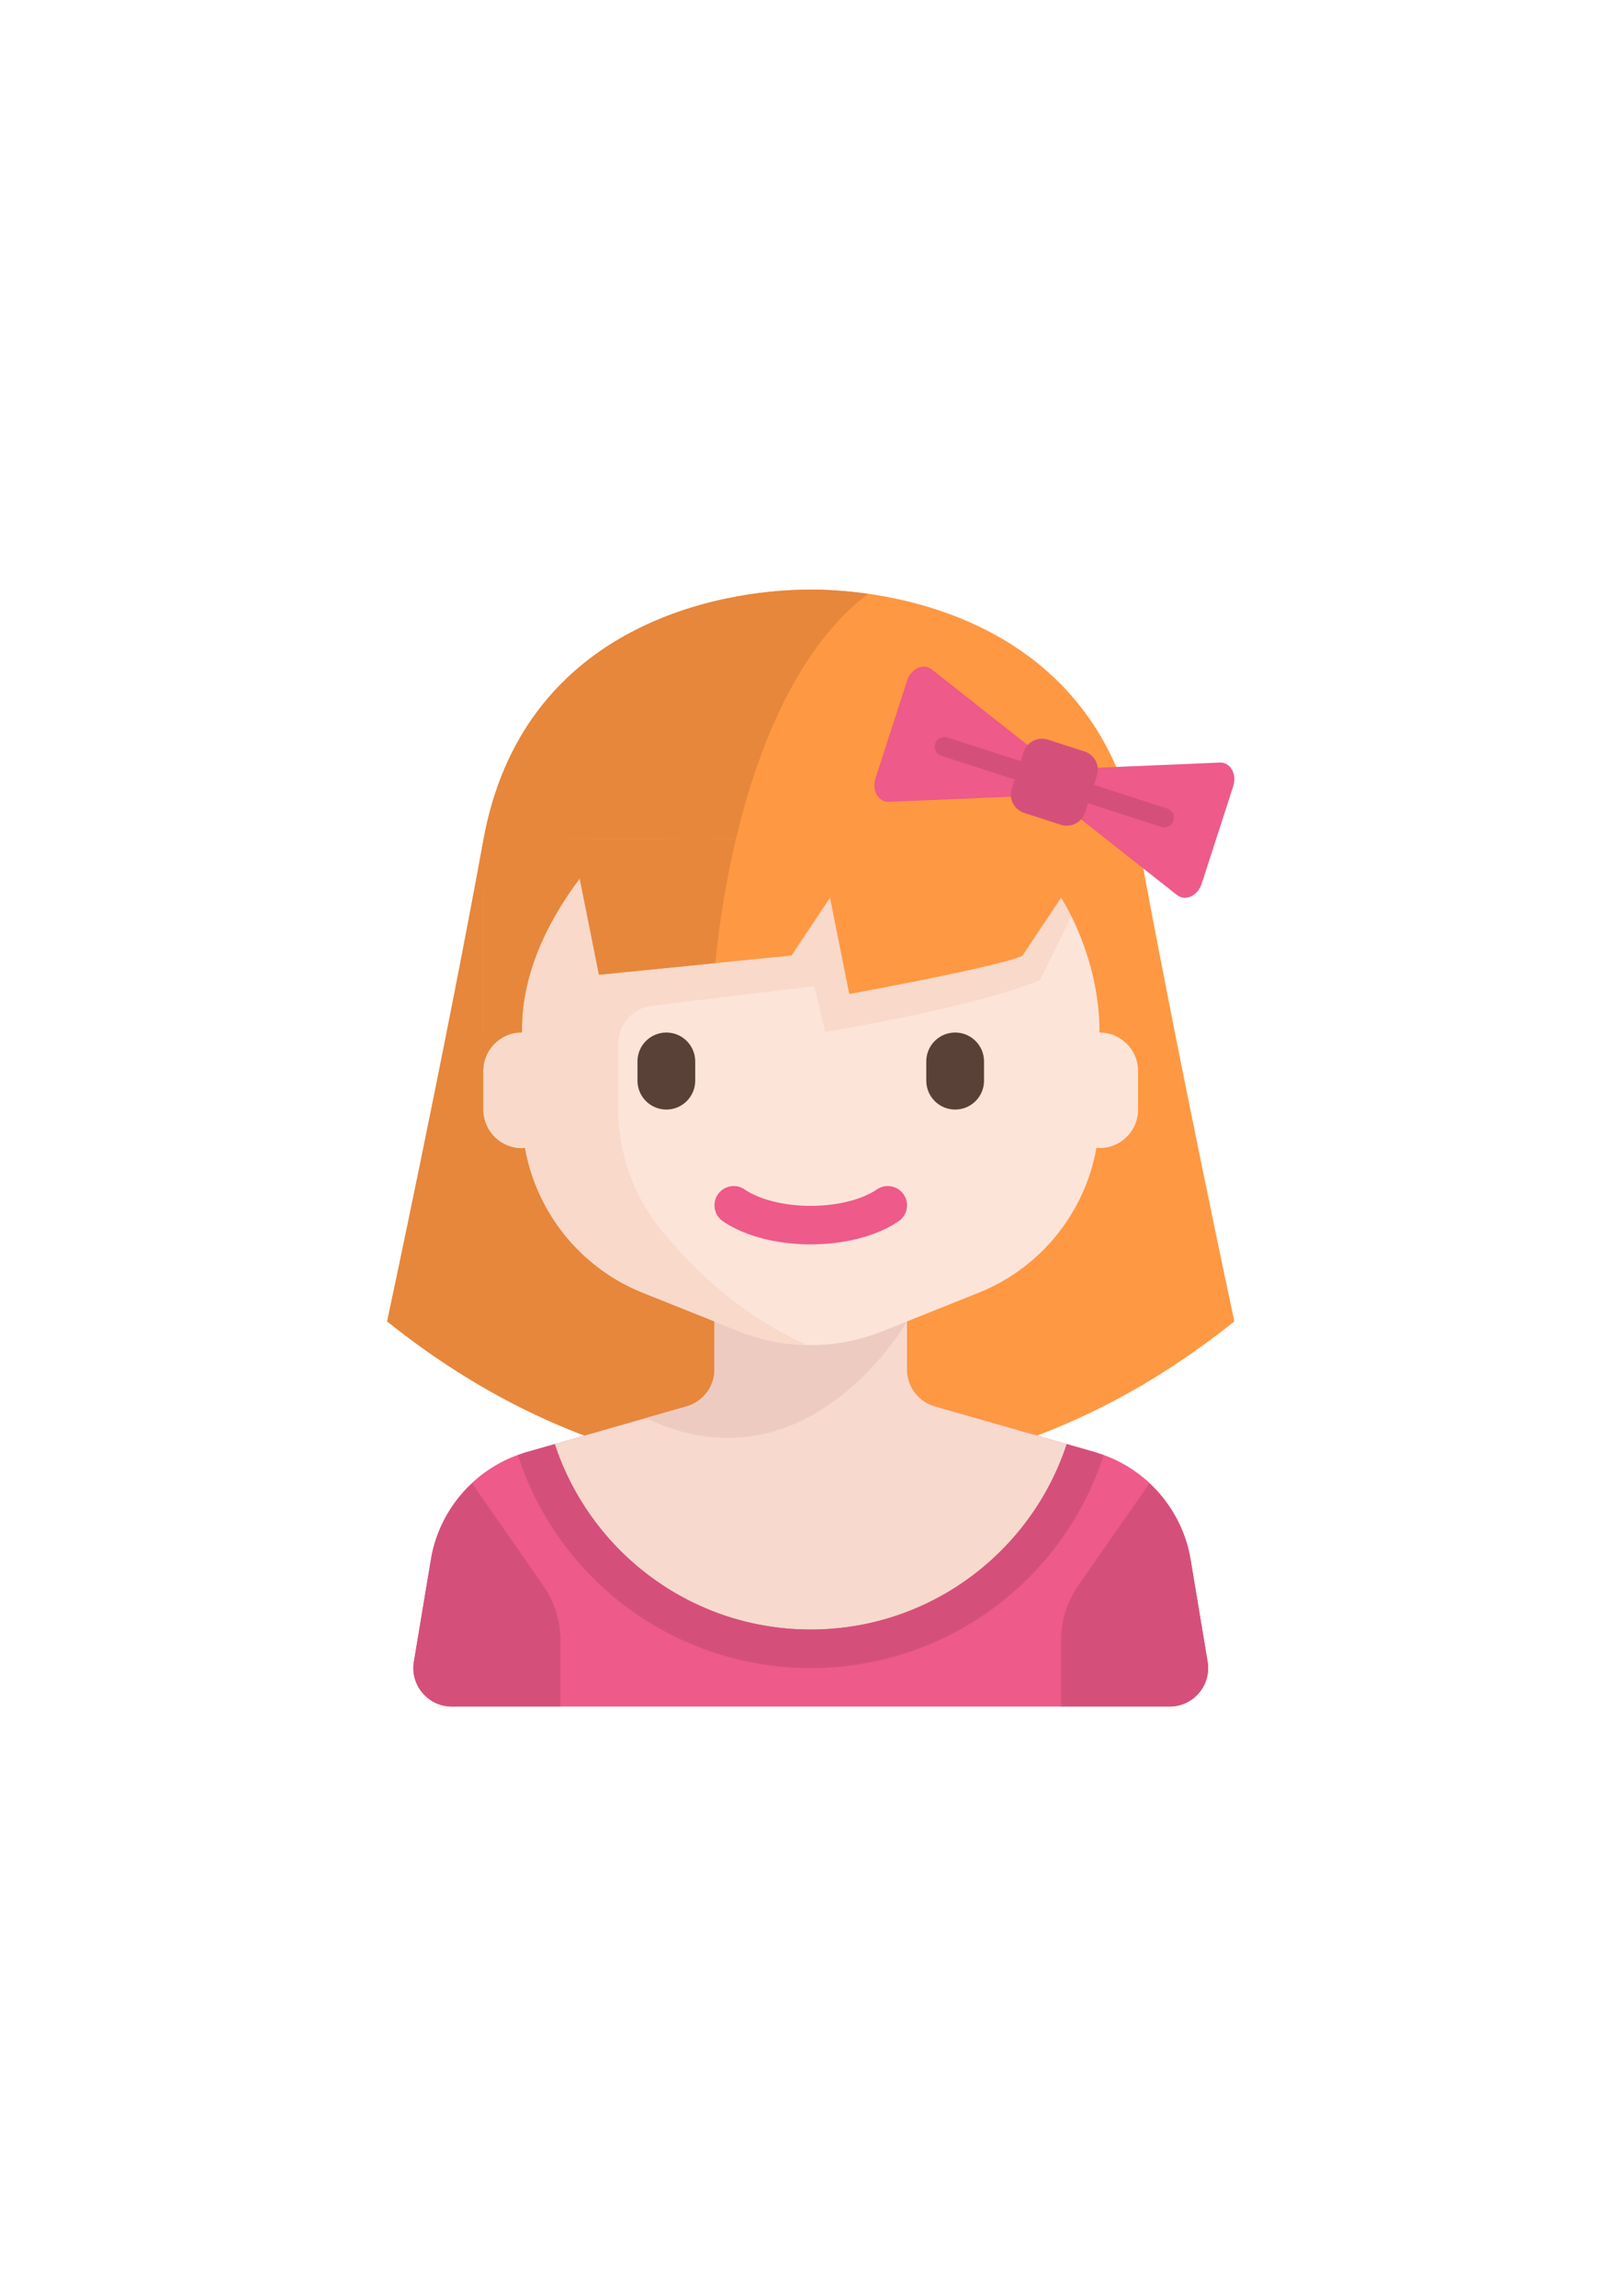 <svg xmlns="http://www.w3.org/2000/svg" xmlns:xlink="http://www.w3.org/1999/xlink" viewBox="0 0 595.28 841.89"><path d="M417.422 308.019c-14.125-77.684-84.746-91.809-120.055-91.809-35.312 0-105.933 14.125-120.058 91.809C163.188 385.702 142 484.569 142 484.569c70.621 56.496 134.18 56.496 155.367 56.496 21.184 0 84.742 0 155.363-56.496 0 0-21.187-98.871-35.308-176.55zm0 0" fill="#ff9842"/><path d="M318.34 217.769c-7.711-1.09-14.887-1.559-20.973-1.559-35.312 0-105.933 14.125-120.058 91.809C163.188 385.702 142 484.569 142 484.569c46.453 37.164 89.762 49.825 120.055 54.176V357.452s6-101.324 56.285-139.683zm0 0" fill="#e6873c"/><path d="M332.676 477.507v24.656a14.119 14.119 0 0 0 10.242 13.578L401.5 532.48a49.437 49.437 0 0 1 35.18 39.406l6.25 37.476c1.433 8.61-5.207 16.446-13.934 16.446H165.734c-8.726 0-15.367-7.836-13.933-16.446l6.246-37.476a49.442 49.442 0 0 1 35.183-39.406l58.582-16.735a14.128 14.128 0 0 0 10.243-13.582v-24.656h70.621zm0 0" fill="#ee5a89"/><path d="M297.367 597.562c43.817 0 80.918-28.532 93.887-68.008l-48.332-13.809a14.126 14.126 0 0 1-10.246-13.582v-24.656h-70.621v24.656c0 6.309-4.18 11.848-10.243 13.582l-48.335 13.809c12.968 39.476 50.07 68.008 93.89 68.008zm0 0" fill="#f7d9cd"/><path d="M332.676 484.569l-19.422-7.062h-51.199v24.656a14.12 14.12 0 0 1-10.243 13.578l-14.968 4.278c59.531 28.39 95.832-35.45 95.832-35.45zm0 0" fill="#eecbc1"/><path d="M173.145 543.964c-7.801 7.285-13.27 16.976-15.094 27.922l-6.246 37.476c-1.438 8.61 5.203 16.45 13.929 16.45h39.825v-24.227a35.289 35.289 0 0 0-6.336-20.18l-26.078-37.441zm0 0M421.586 543.964c7.801 7.285 13.273 16.976 15.094 27.922l6.25 37.476c1.433 8.61-5.207 16.446-13.934 16.446h-39.824v-24.223a35.31 35.31 0 0 1 6.336-20.184l26.078-37.437zm0 0" fill="#d4507b"/><path d="M403.297 378.636v-63.559H191.434v63.559c-7.801 0-14.125 6.324-14.125 14.125v14.125c0 7.801 6.324 14.125 14.125 14.125.39 0 .754-.086 1.136-.117 4.227 23.722 20.352 44.023 43.258 53.183l35.309 14.125a70.621 70.621 0 0 0 52.457 0l35.308-14.125c22.907-9.164 39.032-29.461 43.258-53.183.379.031.746.117 1.137.117 7.797 0 14.121-6.324 14.121-14.125v-14.125c.004-7.801-6.32-14.125-14.121-14.125zm0 0" fill="#fde4d9"/><path d="M191.434 315.077v63.559c-7.801 0-14.125 6.324-14.125 14.125v14.125c0 7.801 6.324 14.125 14.125 14.125.39 0 .754-.086 1.136-.117 4.227 23.722 20.352 44.023 43.258 53.183l35.309 14.125c7.968 3.188 16.379 4.813 24.808 4.981-23.961-10.633-41.715-27.813-53.238-41.856-10.352-12.621-15.965-28.418-15.965-44.742v-23.766c0-7.148 5.344-13.168 12.442-14.023l59.504-7.152 3.972 16.773s54.293-8.828 78.789-18.98l14.785-30.235v-14.121h-204.8v-.004zm0 0" fill="#f8d9ca"/><path d="M297.367 456.319c-12.558 0-24.301-3.089-32.222-8.476-3.223-2.196-4.063-6.59-1.868-9.813 2.192-3.218 6.59-4.058 9.813-1.863 5.551 3.773 14.629 6.031 24.277 6.031 9.649 0 18.723-2.258 24.274-6.031a7.056 7.056 0 0 1 9.812 1.863c2.195 3.223 1.356 7.617-1.867 9.813-7.922 5.387-19.664 8.476-32.219 8.476zm0 0" fill="#ee5a89"/><path d="M244.398 406.886c-5.847 0-10.589-4.742-10.589-10.594v-7.062c0-5.848 4.742-10.59 10.589-10.59 5.852 0 10.594 4.742 10.594 10.59v7.062c0 5.852-4.742 10.594-10.594 10.594zm0 0M350.332 406.886c-5.852 0-10.594-4.742-10.594-10.594v-7.062c0-5.848 4.742-10.59 10.594-10.59 5.848 0 10.594 4.742 10.594 10.59v7.062c0 5.852-4.746 10.594-10.594 10.594zm0 0" fill="#5a4137"/><path d="M191.434 378.636c0-7.063 0-28.246 21.187-56.496l7.063 35.312 70.621-7.062 14.125-21.188 7.062 35.309s57.82-10.59 63.555-14.121l14.125-21.188s14.125 21.188 14.125 49.434h14.125l1.301-50.016c.312-11.957-9.328-21.801-21.289-21.738l-199.047 1.027c-11.657.059-21.078 9.528-21.078 21.184v49.543h14.125zm0 0" fill="#ff9842"/><defs><path id="a" d="M142 215.89h310.8v410.88H142z"/></defs><clipPath id="b"><use xlink:href="#a" overflow="visible"/></clipPath><path d="M379.105 291.8l-53.058 2.242c-3.906.164-6.375-4.199-4.918-8.699l11.543-35.692c1.453-4.504 6.008-6.597 9.082-4.171l41.699 32.882-4.348 13.438zm0 0M389.984 295.319l41.7 32.887c3.07 2.418 7.625.328 9.082-4.172l11.543-35.695c1.457-4.5-1.012-8.863-4.918-8.699l-53.063 2.242-4.344 13.437zm0 0" clip-path="url(#b)" fill="#ee5a89"/><path d="M425.949 303.237l-80.637-26.074a3.526 3.526 0 0 1-2.269-4.445 3.524 3.524 0 0 1 4.445-2.274l80.633 26.075a3.53 3.53 0 0 1 2.274 4.449 3.528 3.528 0 0 1-4.446 2.269zm0 0" fill="#d4507b"/><path d="M389.094 302.452l-13.442-4.344a7.063 7.063 0 0 1-4.547-8.894l4.348-13.438a7.06 7.06 0 0 1 8.891-4.546l13.437 4.347a7.055 7.055 0 0 1 4.547 8.891l-4.344 13.437a7.06 7.06 0 0 1-8.89 4.547zm0 0M193.23 532.48c-1.128.324-2.175.796-3.269 1.195l.098.289c15.273 46.488 58.398 77.723 107.304 77.723 48.91 0 92.035-31.235 107.309-77.723l.098-.289c-1.094-.399-2.145-.871-3.27-1.195l-10.246-2.926c-12.973 39.476-50.074 68.008-93.887 68.008-43.816 0-80.922-28.532-93.89-68.008l-10.247 2.926zm0 0" fill="#d4507b"/><path d="M269.953 307.538l-71.566.371c-11.657.059-21.078 9.528-21.078 21.184v49.547h14.125c0-7.063 0-28.25 21.187-56.5l7.063 35.312 42.714-4.273c.7-7.715 2.688-25.184 7.555-45.641zm0 0" fill="#e6873c"/></svg>